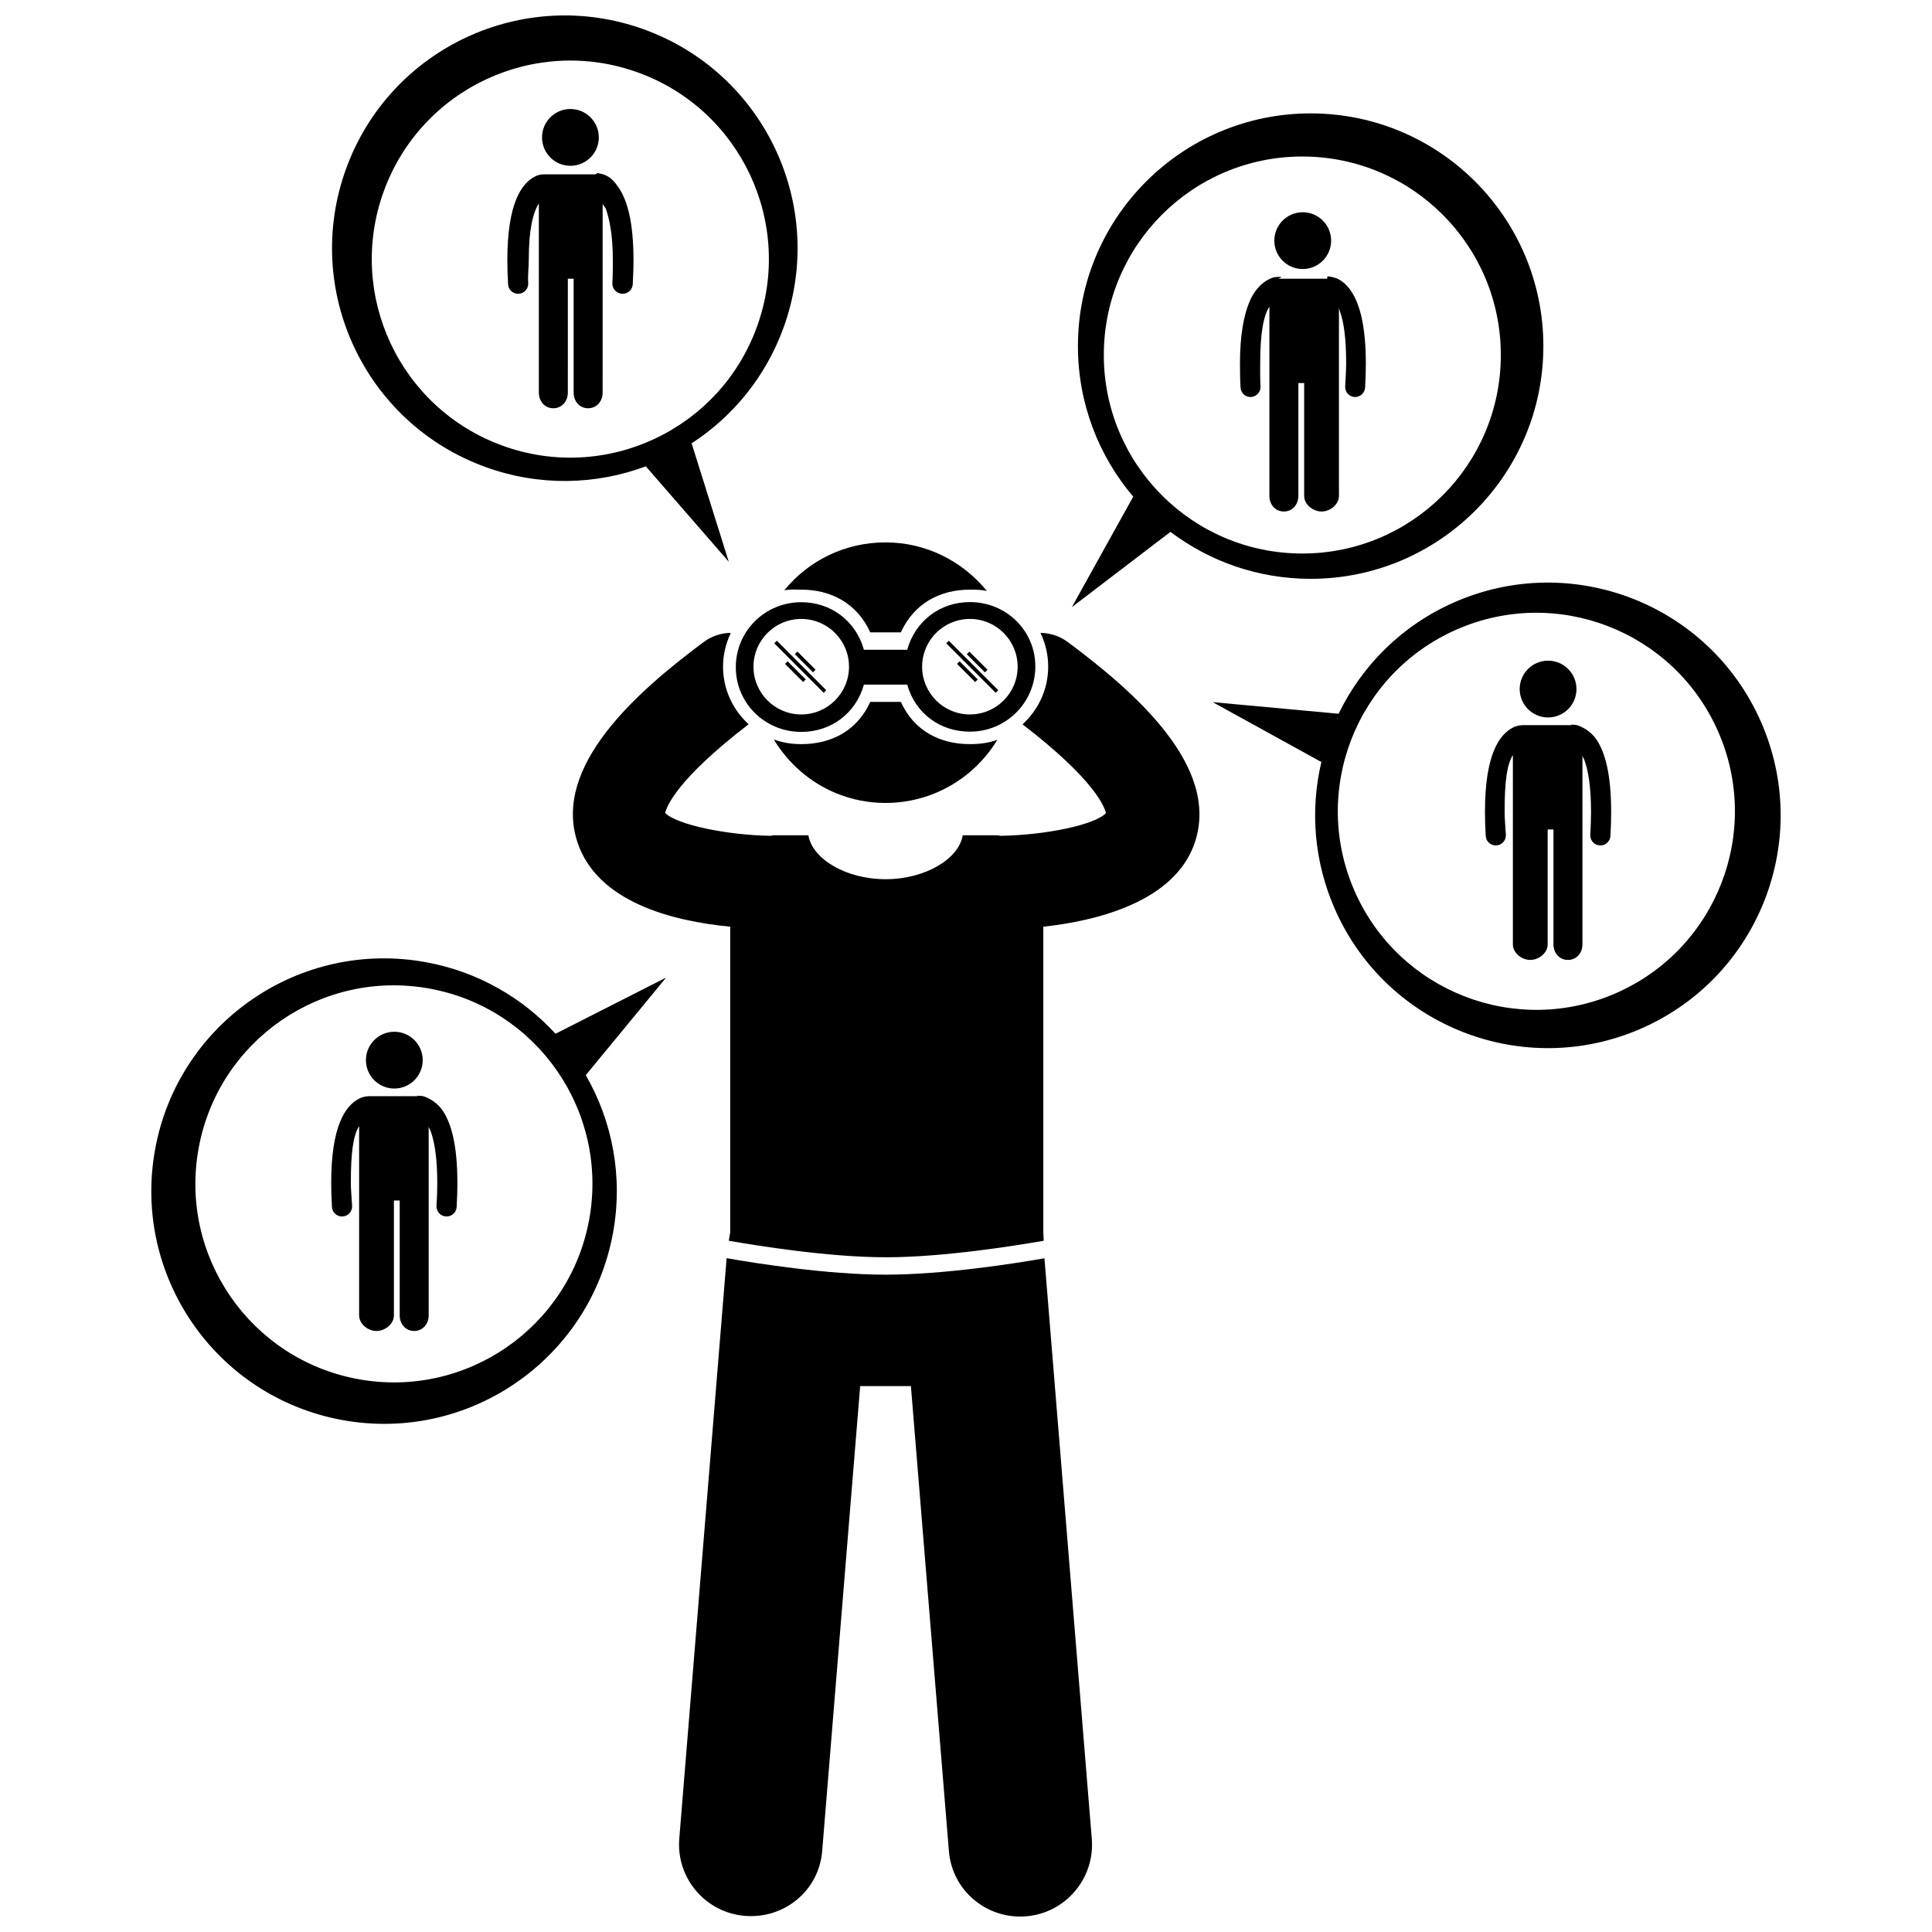 <?xml version="1.0" encoding="UTF-8"?>
<!-- Uploaded to: SVG Repo, www.svgrepo.com, Generator: SVG Repo Mixer Tools -->
<svg width="800px" height="800px" version="1.1" viewBox="144 144 512 512" xmlns="http://www.w3.org/2000/svg">
 <defs>
  <clipPath id="b">
   <path d="m323 477h111v174.9h-111z"/>
  </clipPath>
  <clipPath id="a">
   <path d="m231 148.09h125v144.91h-125z"/>
  </clipPath>
 </defs>
 <g clip-path="url(#b)">
  <path d="m378.68 481.8c-15.434 0-34.289-2.996-42.117-4.371l-12.547 153.82c-0.852 10.457 6.938 19.625 17.391 20.477 10.457 0.852 19.625-6.699 20.477-17.156l10.07-123.24h13.445l10.07 123.24c0.852 10.461 10.023 18.125 20.477 17.273 10.457-0.852 18.242-10.074 17.391-20.535l-12.547-153.85c-7.82 1.371-26.676 4.34-42.109 4.34z"/>
 </g>
 <path d="m454.19 284.95c10.332 7.809 23.195 12.445 37.145 12.445 34.059 0 61.672-27.613 61.672-61.672s-27.613-61.672-61.672-61.672c-34.059 0-61.672 27.613-61.672 61.672 0 15.219 5.523 29.137 14.656 39.895l-16.266 29.277zm-17.668-46.867c0-29.055 23.551-52.605 52.605-52.605s52.605 23.551 52.605 52.605c0 29.055-23.551 52.605-52.605 52.605s-52.605-23.555-52.605-52.605z"/>
 <g clip-path="url(#a)">
  <path d="m272.65 267.76c14.305 5.188 29.273 4.746 42.5-0.176l21.977 25.277-9.84-31.371c10.863-7.051 19.609-17.562 24.367-30.676 11.617-32.02-4.926-67.391-36.945-79.008-32.02-11.617-67.391 4.926-79.008 36.945-11.609 32.023 4.93 67.395 36.949 79.008zm-26.961-73.031c9.91-27.312 40.082-41.422 67.395-31.516s41.422 40.078 31.512 67.391c-9.906 27.312-40.082 41.422-67.391 31.512-27.312-9.902-41.422-40.074-31.516-67.387z"/>
 </g>
 <path d="m498.74 333.15-33.355-3.074 28.793 15.867c-2.977 12.605-2.031 26.246 3.594 39.012 13.738 31.168 50.145 45.297 81.309 31.555 31.168-13.738 45.297-50.145 31.555-81.309-13.738-31.168-50.145-45.297-81.309-31.555-13.918 6.137-24.43 16.805-30.586 29.504zm100.55 4.637c11.719 26.586-0.332 57.637-26.918 69.355-26.582 11.719-57.637-0.332-69.355-26.918-11.719-26.586 0.332-57.637 26.918-69.355s57.637 0.332 69.355 26.918z"/>
 <path d="m234.63 520.31c33.5 6.16 65.648-16.004 71.809-49.5 2.75-14.965-0.16-29.656-7.203-41.887l21.293-25.855-29.312 14.891c-8.75-9.551-20.562-16.438-34.285-18.957-33.5-6.16-65.648 16.004-71.809 49.5-6.152 33.5 16.012 65.648 49.508 71.809zm-37.98-72.086c5.254-28.574 32.68-47.477 61.254-42.223 28.574 5.254 47.477 32.676 42.223 61.254-5.254 28.574-32.676 47.477-61.254 42.223-28.574-5.258-47.477-32.68-42.223-61.254z"/>
 <path d="m414.98 335.96c19.203 14.738 21.766 21.957 22.098 23.527-2.856 3.086-16.02 5.844-27.973 6.012-0.246-0.016-0.492-0.137-0.742-0.137h-9.23c-0.992 6.144-9.766 11.633-20.449 11.633-10.684 0-19.457-5.488-20.449-11.633h-9.23c-0.262 0-0.52 0.121-0.777 0.137-11.719-0.172-25.086-3.008-27.938-6.062 0.336-1.57 2.898-8.766 22.102-23.5-4.152-3.793-6.777-9.219-6.777-15.27 0-3.211 0.758-6.234 2.062-8.949-2.504 0.027-5.019 0.809-7.18 2.414-17.695 13.148-40.238 32.965-33.438 53.164 5.324 15.809 25.09 20.793 40.457 22.293v80.965l-0.375 2.258c7.422 1.301 26.477 4.379 41.645 4.379 15.176 0 34.391-3.078 41.812-4.379l-0.109-2.266v-80.957c13.828-1.5 34.82-6.481 40.145-22.293 6.801-20.199-15.996-40.016-33.688-53.164-2.16-1.605-4.711-2.383-7.211-2.414 1.309 2.715 2.047 5.746 2.047 8.957-0.008 6.055-2.648 11.492-6.801 15.285z"/>
 <path d="m365.79 354.3c3.984 1.602 8.332 2.492 12.891 2.492 4.559 0 8.906-0.891 12.891-2.492 7.004-2.816 12.875-7.856 16.73-14.25-2.266 0.855-4.711 1.152-7.273 1.152-7.914 0-14.801-3.508-18.293-11.188h-8.109c-3.492 7.684-10.379 11.188-18.293 11.188-2.562 0-5.012-0.395-7.281-1.25 3.859 6.398 9.734 11.531 16.738 14.348z"/>
 <path d="m351.84 300.45c1.449-0.324 2.953-0.188 4.5-0.188 7.914 0 14.801 3.637 18.289 11.32h8.109c3.492-7.684 10.379-11.32 18.293-11.32 1.543 0 3.047 0.023 4.496 0.348-6.34-7.801-16.004-12.871-26.844-12.871-10.836-0.004-20.508 4.906-26.844 12.711z"/>
 <path d="m384.42 316.2h-11.473c-2.144-7.684-8.766-12.609-16.609-12.609-9.578 0-17.344 7.637-17.344 17.219 0 9.578 7.766 17.152 17.344 17.152 7.844 0 14.461-4.859 16.609-12.543h11.473c2.144 7.684 8.766 12.48 16.609 12.48 9.578 0 17.344-7.703 17.344-17.281s-7.766-17.059-17.344-17.059c-7.844-0.004-14.465 4.957-16.609 12.641zm-28.082 17.137c-6.988 0-12.656-5.668-12.656-12.656 0-6.992 5.668-12.656 12.656-12.656 6.992 0 12.656 5.668 12.656 12.656s-5.668 12.656-12.656 12.656zm44.691 0c-6.992 0-12.656-5.668-12.656-12.656 0-6.992 5.668-12.656 12.656-12.656 6.988 0 12.656 5.668 12.656 12.656s-5.668 12.656-12.656 12.656z"/>
 <path d="m352.04 319.94 0.684-0.684 4.809 4.809-0.684 0.684z"/>
 <path d="m354.64 317.36 0.684-0.688 4.809 4.805-0.684 0.688z"/>
 <path d="m349.19 314.49 0.688-0.688 13.086 13.109-0.688 0.688z"/>
 <path d="m397.62 319.94 0.684-0.684 4.809 4.809-0.684 0.684z"/>
 <path d="m400.21 317.37 0.688-0.684 4.801 4.812-0.688 0.684z"/>
 <path d="m394.77 314.5 0.688-0.688 13.098 13.098-0.688 0.688z"/>
 <path d="m234.64 466.38c0.051 0 0.105-0.004 0.16-0.004 1.477-0.086 2.602-1.355 2.512-2.828-0.129-2.223-0.332-4.25-0.332-6.094-0.012-8.098 0.652-12.641 2.191-15.016v50.152c0 2.285 2.328 4.133 4.609 4.133s4.609-1.852 4.609-4.133v-30.438h1.535v30.438c0 2.285 1.559 4.133 3.84 4.133s3.84-1.852 3.84-4.133v-50.129c0 0.406 0.363 0.859 0.559 1.406 0.941 2.613 1.719 6.898 1.715 13.59 0 1.844-0.066 3.867-0.195 6.094-0.086 1.477 1.035 2.738 2.512 2.824 0.055 0.004 0.105 0.004 0.156 0.004 1.406 0 2.586-1.098 2.668-2.519 0.133-2.32 0.195-4.445 0.195-6.402-0.016-10.09-1.625-15.68-3.824-19.035-1.098-1.668-2.617-2.738-3.805-3.328-1.184-0.598-1.516-0.715-3.051-0.715v0.062s0.434 0.059 0.418 0.059h-12.918-0.047c-0.594 0-1.637 0.055-2.82 0.652-1.797 0.895-3.738 2.812-5.094 6.269-1.375 3.473-2.297 8.473-2.301 16.051 0 1.961 0.066 4.082 0.199 6.398 0.082 1.418 1.262 2.508 2.668 2.508z"/>
 <path d="m256.02 424.95c0 4.156-3.367 7.523-7.523 7.523-4.152 0-7.523-3.367-7.523-7.523s3.371-7.523 7.523-7.523c4.156 0 7.523 3.367 7.523 7.523"/>
 <path d="m281.31 221.85c0.051 0 0.105-0.004 0.156-0.004 1.477-0.086 2.602-1.355 2.512-2.828-0.129-2.223 0.152-4.25 0.152-6.094-0.012-8.098 1.137-12.641 2.672-15.016v50.152c0 2.285 1.559 4.133 3.84 4.133s3.84-1.852 3.84-4.133l0.004-30.199h1.535v30.199c0 2.285 1.559 4.133 3.84 4.133s3.84-1.852 3.84-4.133l0.004-32.766v-17.359c0 0.406 0.648 0.859 0.844 1.406 0.941 2.613 1.859 6.898 1.859 13.59 0 1.844 0.004 3.867-0.125 6.094-0.086 1.477 1.07 2.738 2.547 2.824 0.055 0.004 0.121 0.004 0.176 0.004 1.406 0 2.594-1.098 2.676-2.519 0.133-2.32 0.199-4.445 0.203-6.402-0.016-10.09-1.625-15.68-3.82-19.035-1.098-1.668-2.133-2.738-3.32-3.328-1.184-0.598-2.57-0.715-2.57-0.715v0.18s-0.531 0.176-0.547 0.176l-12.918-0.004h-0.047c-0.594 0-1.637-0.062-2.82 0.535-1.801 0.895-3.738 2.754-5.094 6.211-1.375 3.473-2.297 8.445-2.301 16.02 0 1.961 0.066 4.066 0.199 6.387 0.078 1.418 1.258 2.492 2.664 2.492z"/>
 <path d="m302.69 180.41c0 4.156-3.367 7.527-7.523 7.527s-7.523-3.371-7.523-7.527c0-4.152 3.367-7.523 7.523-7.523s7.523 3.371 7.523 7.523"/>
 <path d="m475.38 249.21c0.051 0 0.105-0.004 0.16-0.004 1.477-0.086 2.602-1.355 2.512-2.828-0.129-2.223-0.086-4.25-0.086-6.094-0.012-8.098 0.898-12.641 2.434-15.016v50.152c0 2.285 1.559 4.133 3.84 4.133s3.84-1.852 3.84-4.133l0.004-29.906h1.535v29.906c0 2.285 2.328 4.133 4.609 4.133s4.609-1.852 4.609-4.133v-50.125c0 0.406 0.117 0.859 0.316 1.406 0.941 2.613 1.594 6.898 1.59 13.59 0 1.844-0.129 3.867-0.258 6.094-0.086 1.477 1.004 2.738 2.481 2.824 0.055 0.004 0.09 0.004 0.141 0.004 1.406 0 2.574-1.098 2.66-2.519 0.133-2.32 0.191-4.445 0.191-6.402-0.016-10.09-1.629-15.68-3.824-19.035-1.098-1.668-2.371-2.738-3.562-3.328-1.184-0.598-2.809-0.715-2.809-0.715v0.328s-0.055 0.324-0.07 0.324h-12.918c-0.016 0 0.699-0.324 0.699-0.324v-0.168c-1.535-0.004-2.008 0.035-3.195 0.633-1.797 0.895-3.926 2.801-5.281 6.258-1.375 3.473-2.387 8.469-2.394 16.043 0 1.961 0.016 4.078 0.152 6.394 0.086 1.422 1.219 2.508 2.625 2.508z"/>
 <path d="m496.76 207.77c0 4.156-3.371 7.527-7.523 7.527-4.156 0-7.527-3.371-7.527-7.527 0-4.152 3.371-7.523 7.527-7.523 4.152 0 7.523 3.371 7.523 7.523"/>
 <path d="m540.4 368.05c0.051 0 0.105-0.004 0.16-0.004 1.477-0.086 2.602-1.355 2.512-2.828-0.129-2.223-0.332-4.25-0.332-6.094-0.012-8.098 0.652-12.641 2.191-15.016v50.152c0 2.285 2.328 4.133 4.609 4.133s4.609-1.852 4.609-4.133v-30.438h1.535v30.438c0 2.285 1.559 4.133 3.84 4.133s3.84-1.852 3.84-4.133v-50.129c0 0.406 0.363 0.859 0.559 1.406 0.941 2.613 1.719 6.898 1.715 13.59 0 1.844-0.066 3.867-0.195 6.094-0.086 1.477 1.035 2.738 2.512 2.824 0.055 0.004 0.105 0.004 0.156 0.004 1.406 0 2.586-1.098 2.668-2.519 0.133-2.32 0.195-4.445 0.195-6.402-0.016-10.09-1.625-15.68-3.824-19.035-1.098-1.668-2.617-2.738-3.805-3.328-1.184-0.598-1.516-0.715-3.051-0.715v0.062s0.434 0.059 0.418 0.059h-12.918-0.047c-0.594 0-1.637 0.055-2.82 0.652-1.797 0.895-3.738 2.812-5.094 6.269-1.375 3.473-2.297 8.473-2.301 16.051 0 1.961 0.066 4.082 0.199 6.398 0.086 1.418 1.266 2.504 2.668 2.508z"/>
 <path d="m561.78 326.61c0 4.152-3.367 7.523-7.523 7.523s-7.523-3.371-7.523-7.523c0-4.156 3.367-7.527 7.523-7.527s7.523 3.371 7.523 7.527"/>
</svg>